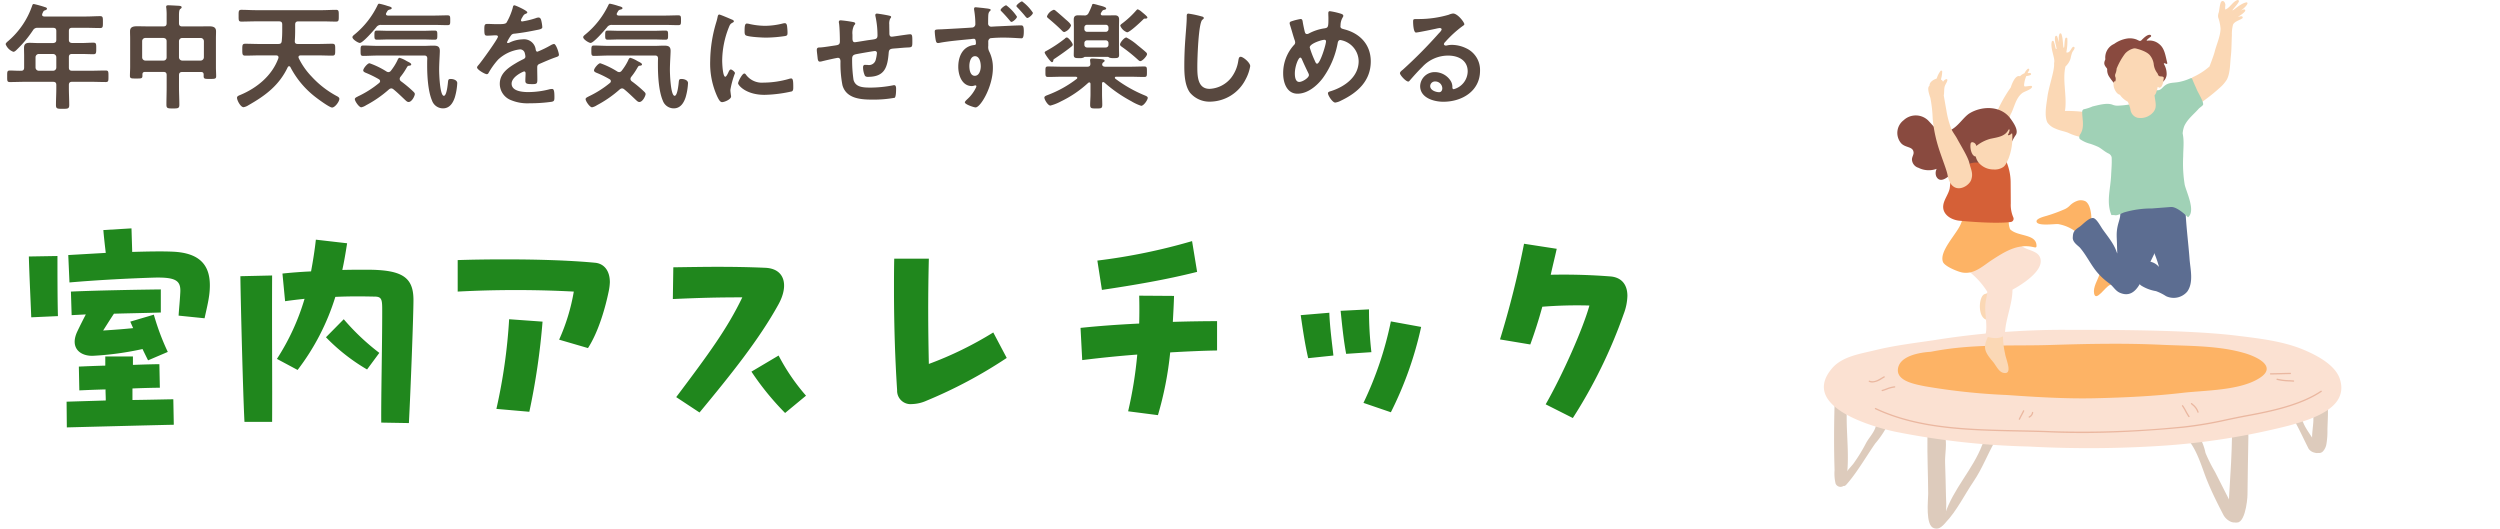 <svg xmlns="http://www.w3.org/2000/svg" xmlns:xlink="http://www.w3.org/1999/xlink" width="520" height="110" viewBox="0 0 520 110">
  <defs>
    <clipPath id="clip-path">
      <rect id="長方形_6519" data-name="長方形 6519" width="520" height="110" transform="translate(-14208 14998)" fill="#fff" stroke="#707070" stroke-width="1"/>
    </clipPath>
    <clipPath id="clip-path-2">
      <rect id="長方形_6510" data-name="長方形 6510" width="107.634" height="109.954" fill="none"/>
    </clipPath>
  </defs>
  <g id="scene_text02" transform="translate(14208 -14998)">
    <g id="マスクグループ_6482" data-name="マスクグループ 6482" clip-path="url(#clip-path)">
      <g id="グループ_6482" data-name="グループ 6482" transform="translate(-13828.635 14998)">
        <g id="グループ_6481" data-name="グループ 6481" clip-path="url(#clip-path-2)">
          <path id="パス_32425" data-name="パス 32425" d="M7.119,180.177c-.062,4.64.7,9.488-.2,14.063a1.109,1.109,0,0,1-2.109.221,9.1,9.1,0,0,1-.215-2.824c-.142-4.477-.128-9.074,0-13.545,0,0,2.473-.887,2.522,2.085" transform="translate(-2.37 -93.87)" fill="#ddcbbc"/>
          <path id="パス_32426" data-name="パス 32426" d="M49.151,190.454c.59,1.77.017,4.019.094,5.864.095,2.3.116,4.6.181,6.892.031,1.079.585,7.626-2.5,6.707-1.834-.547-1.2-5.863-1.2-7.148-.018-3.97-.217-7.918-.155-11.9,0,0,2.526-2.354,3.583-.416" transform="translate(-24.029 -100.052)" fill="#ddcbbc"/>
          <path id="パス_32427" data-name="パス 32427" d="M182.345,189.664c-.047,4.033-.168,8.073-.188,12.122-.006,1.188-.611,7.12-2.906,5.536-1.3-.9-.921-5.225-.835-6.536.246-3.764.459-7.558.526-11.333,0,0,3.481-4.494,3.4.21" transform="translate(-94.044 -98.907)" fill="#ddcbbc"/>
          <path id="パス_32428" data-name="パス 32428" d="M218.177,179.731c.045.922-.1,3.585-.1,4.137a16.161,16.161,0,0,1-.2,2.9,2.959,2.959,0,0,1-.727,1.592,1.106,1.106,0,0,1-1.624,0c-1.234-1.84-.317-4.893-.371-6.833-.033-1.015.419-2.391,1.688-2.254.991.107,1.289-.595,1.341.465" transform="translate(-113.335 -94.485)" fill="#ddcbbc"/>
          <path id="パス_32429" data-name="パス 32429" d="M162.654,192.975a10.994,10.994,0,0,1,1.076,3,32.3,32.3,0,0,0,1.977,3.95l2.035,4.009L168.79,206c.223.439.925,1.342.925,1.822.244.481,1.158,2.47.37,2.618a2.049,2.049,0,0,1-1.371-.282,3.29,3.29,0,0,1-1.308-1.375c-1.226-2.374-2.473-4.858-3.469-7.376-.964-2.437-2.072-6.376-4.008-8.317.9,0,1.835-.036,2.72-.123l.006.009" transform="translate(-84.355 -101.781)" fill="#ddcbbc"/>
          <path id="パス_32430" data-name="パス 32430" d="M206.7,184.367c1.132,1.986,2.1,4.137,3.14,6.187a1.986,1.986,0,0,0,1.222.836c.427.114.882.227.9-.307a3.459,3.459,0,0,0-.5-1.319c-.911-1.847-2.441-3.375-3-5.4Z" transform="translate(-109.027 -97.245)" fill="#ddcbbc"/>
          <path id="パス_32431" data-name="パス 32431" d="M62.176,193.987c-1.624,2.8-2.663,5.719-4.523,8.466-1.814,2.679-3.53,6.168-5.79,8.528,0,0-.8,1.094-1.459.977s1.315-2.711,1.315-2.711c1.662-5.2,5.8-9.3,7.718-14.358l.39-.9Z" transform="translate(-26.515 -102.319)" fill="#ddcbbc"/>
          <path id="パス_32432" data-name="パス 32432" d="M17.1,187.481a18.678,18.678,0,0,1-2.181,3.114c-1.848,2.638-3.916,6.263-6.113,8.674-.429.334-.766.314-.8-.6-.059-1.388,1.591-2.859,2.362-3.857a34.7,34.7,0,0,0,2.681-4.383c.662-1.182,2.04-2.557,2.027-3.921.189.095,2.035.963,2.029.978" transform="translate(-4.219 -98.372)" fill="#ddcbbc"/>
          <path id="パス_32433" data-name="パス 32433" d="M50.154,145.161a171.223,171.223,0,0,0-27.324,2.165c-4.1.608-8.106,1.081-12.124,2.064-3.185.779-6.913,1.29-9.04,3.821-6.432,7.652,7.436,11.89,13.071,13.123a160.075,160.075,0,0,0,27.824,3.1,233.211,233.211,0,0,0,28.161-.179,145.414,145.414,0,0,0,25.967-4.161c4.776-1.311,12.617-3.664,10.629-9.722-.943-2.873-4.648-4.837-7.395-6.008-4.32-1.842-9.344-2.408-14.017-2.981-11.722-1.439-31.992-1.16-35.752-1.218" transform="translate(0 -76.559)" fill="#fbe1d2"/>
          <path id="パス_32434" data-name="パス 32434" d="M39.449,152.982c-2.365.137-6.566.844-6.871,3.6-.273,2.472,3.452,3.135,5.5,3.555a132.981,132.981,0,0,0,17.186,1.839c6.149.429,12.3.815,18.473.669,6.012-.141,12.021-.42,17.987-1.113,4.818-.56,12.078-.45,16.167-3.143,3.572-2.353-.544-4.34-3.176-5.117-5.456-1.61-11.684-1.478-17.343-1.745-7.707-.363-15.406-.2-23.113.043-8.079.254-16.17-.3-24.808,1.409" transform="translate(-17.176 -79.813)" fill="#fdb365"/>
          <path id="パス_32435" data-name="パス 32435" d="M20.513,166.93a1.789,1.789,0,0,1-.709-.145.138.138,0,1,1,.109-.255c.835.355,1.649-.126,2.436-.591.172-.1.35-.206.524-.3a.138.138,0,1,1,.131.244c-.169.091-.336.189-.514.295a4.109,4.109,0,0,1-1.976.752" transform="translate(-10.401 -87.358)" fill="#eab7a0"/>
          <path id="パス_32436" data-name="パス 32436" d="M25.561,171.047a.138.138,0,0,1-.037-.272c.3-.083.592-.191.877-.3a6.6,6.6,0,0,1,1.715-.456.137.137,0,0,1,.15.126.139.139,0,0,1-.126.149,6.3,6.3,0,0,0-1.644.44c-.29.106-.59.216-.9.3a.144.144,0,0,1-.037.005" transform="translate(-13.409 -89.679)" fill="#eab7a0"/>
          <path id="パス_32437" data-name="パス 32437" d="M65.35,180.771q-3.236,0-6.251-.126c-2.224-.093-4.456-.137-6.819-.185-10.246-.206-20.841-.418-29.786-4.655a.139.139,0,0,1,.119-.25c8.891,4.212,19.456,4.424,29.673,4.629,2.365.048,4.6.092,6.825.185a205.334,205.334,0,0,0,27.581-.986,82.279,82.279,0,0,0,9-1.532c1.348-.281,2.741-.572,4.1-.823,5.228-.962,11.16-2.226,15.389-5.054a.138.138,0,0,1,.154.23c-4.273,2.857-10.238,4.129-15.493,5.1-1.359.25-2.751.541-4.1.821a82.545,82.545,0,0,1-9.027,1.537c-7.936.745-14.987,1.113-21.368,1.113" transform="translate(-11.823 -90.696)" fill="#eab7a0"/>
          <path id="パス_32438" data-name="パス 32438" d="M196.506,164.45a.138.138,0,0,1,0-.277c.812-.01,1.692-.033,2.542-.055.517-.014,1.036-.027,1.546-.038a.135.135,0,0,1,.141.136.139.139,0,0,1-.136.141c-.508.011-1.027.025-1.544.038-.852.022-1.732.045-2.546.055Z" transform="translate(-103.575 -86.544)" fill="#eab7a0"/>
          <path id="パス_32439" data-name="パス 32439" d="M202.754,167.3h-.011c-.277-.022-.561-.037-.862-.053a11.782,11.782,0,0,1-2.566-.319.138.138,0,0,1,.077-.266,11.651,11.651,0,0,0,2.5.309c.3.016.589.032.869.053a.138.138,0,0,1-.011.276" transform="translate(-105.077 -87.902)" fill="#eab7a0"/>
          <path id="パス_32440" data-name="パス 32440" d="M163.039,179.419a.138.138,0,0,1-.136-.114,3.2,3.2,0,0,0-1.1-1.487l-.2-.189a.139.139,0,1,1,.193-.2l.2.188a3.421,3.421,0,0,1,1.179,1.639.139.139,0,0,1-.113.16l-.024,0" transform="translate(-85.218 -93.565)" fill="#eab7a0"/>
          <path id="パス_32441" data-name="パス 32441" d="M159.053,180.828a.138.138,0,0,1-.113-.058,10.589,10.589,0,0,1-.671-1.125,9.747,9.747,0,0,0-.657-1.1.138.138,0,1,1,.224-.162,10.148,10.148,0,0,1,.676,1.129,10.463,10.463,0,0,0,.653,1.1.138.138,0,0,1-.112.218" transform="translate(-83.12 -94.059)" fill="#eab7a0"/>
          <path id="パス_32442" data-name="パス 32442" d="M85.913,182.561a.138.138,0,0,1-.125-.2c.135-.284.3-.6.466-.914.154-.292.3-.567.412-.8a.138.138,0,1,1,.25.119c-.115.241-.262.52-.417.814s-.329.624-.461.9a.139.139,0,0,1-.125.079" transform="translate(-45.242 -95.241)" fill="#eab7a0"/>
          <path id="パス_32443" data-name="パス 32443" d="M90.252,182.5a.138.138,0,0,1-.066-.26,1.1,1.1,0,0,0,.624-.825.137.137,0,0,1,.15-.125.139.139,0,0,1,.125.151,1.367,1.367,0,0,1-.767,1.042.135.135,0,0,1-.066.017" transform="translate(-47.531 -95.624)" fill="#eab7a0"/>
          <path id="パス_32444" data-name="パス 32444" d="M71.555,147.614c-1.069,2.261-.782,3.107,1.042,5.24.577.676,1.167,2.044,2.074,2.274,2.2.56.609-2.732.436-3.962a17.976,17.976,0,0,1-.444-3.7s-2.453-.884-3.108.148" transform="translate(-37.414 -77.596)" fill="#fbd8b5"/>
          <path id="パス_32445" data-name="パス 32445" d="M69.916,134.327c-1.781-.676-1.5-5.067-.148-5.328a6.541,6.541,0,0,0,.809-.34c.292-.162.251,5.157-.662,5.668" transform="translate(-36.22 -67.86)" fill="#fbd8b5"/>
          <path id="パス_32446" data-name="パス 32446" d="M64.106,113.468a16.279,16.279,0,0,1,3.7,4.144c-.068.911-.344,1.793-.411,2.726-.138,1.936.516,4.389.027,6.244a.242.242,0,0,0,.152.288,5.623,5.623,0,0,0,2.174.367,3.143,3.143,0,0,0,1.595-.522.244.244,0,0,0,.1-.173l.064-.642c.175-2.8,1.538-5.837,1.536-8.731,0,0,5.911-3.055,5.877-5.926-.021-1.824-1.8-2.07-3.121-2.659a7.332,7.332,0,0,1-1.1-.638c-.548-.389-10.083,2.456-10.593,5.522" transform="translate(-33.813 -56.918)" fill="#fbe1d2"/>
          <path id="パス_32447" data-name="パス 32447" d="M70.975,101.918c-3.216-.694-5.845.991-8.423,2.65-1.95,1.255-3.762,3.13-6.306,2.649-.886-.168-3.6-1.258-3.962-2.18-.868-2.235,2.94-5.884,3.743-8,0,0,.475-1.305.661-1.194s9.279.578,9.279.578a4.289,4.289,0,0,0,.272,1.8c1.588,1.618,5.575.881,5.5,3.542a.258.258,0,0,1-.309.249Z" transform="translate(-27.51 -50.547)" fill="#fdb365"/>
          <path id="パス_32448" data-name="パス 32448" d="M80.647,31.76c-1.028-.109-1.745,2.361-1.745,2.361a29.9,29.9,0,0,0-2.527,4.3,4.772,4.772,0,0,0-.488,2.04l2.467,1.631.446-2.222c.844-1.473,1.054-3.39,2.409-4.513.491-.407,1.726-.68,2.092-1.24a.2.2,0,0,0-.167-.312c-.434-.009-.84.116-1.279.118a.181.181,0,0,1-.181-.181V33.5a6.27,6.27,0,0,1,.459-1.745,2.361,2.361,0,0,0,.887-.22.221.221,0,0,0-.084-.406,1.983,1.983,0,0,0-.338.01l-.191-.015c.05-.1.189-.359.321-.6a.206.206,0,0,0-.3-.262,2.688,2.688,0,0,0-.67.911,2.91,2.91,0,0,0-.9.584c-.055.065-.2,0-.2,0" transform="translate(-40.025 -15.94)" fill="#fbd8b5"/>
          <path id="パス_32449" data-name="パス 32449" d="M55.92,49.833c.594.844,1.806,2.525.924,3.5a14.456,14.456,0,0,0-1.2,2.355c-.2.728-4.659,4.555-5.96,4.728s-5.676.411-5.676.411c-.756.727-2.711,2.758-3.6.928a1.928,1.928,0,0,1,.01-1.339l.079-.207a4.717,4.717,0,0,1-3.776-.217,1.875,1.875,0,0,1-1.344-1.6c-.076-.576.365-1.085.328-1.572-.1-1.385-1.822-.878-2.718-2.091a3.311,3.311,0,0,1,.645-4.626,3.691,3.691,0,0,1,5.1.042c1.383,1.429,2.231,2.938,4.478,2.075,1.677-.644,2.841-2.779,4.182-3.584,2.523-1.517,6.516-1.657,8.522,1.2" transform="translate(-17.044 -25.092)" fill="#894a3f"/>
          <path id="パス_32450" data-name="パス 32450" d="M66.574,79.717a6.524,6.524,0,0,0,.54,2.906.678.678,0,0,1-.537.924c-3.583.472-10.807-.278-10.807-.278-1.855-.24-3.484-1.45-3.234-3.228.167-1.183,1.065-2.264,1.324-3.432a14.515,14.515,0,0,0,.134-3.108l3.239-1.728a4.273,4.273,0,0,1,2.669-.56s3.362.859,4.145.047a1.253,1.253,0,0,1,1.664-.145,11.284,11.284,0,0,1,.834,4.067s.024,2.558.029,4.534" transform="translate(-27.697 -37.374)" fill="#d56037"/>
          <path id="パス_32451" data-name="パス 32451" d="M46.214,34.221a.493.493,0,0,0-.2.255c-.279.564.365,2.254.365,2.254a27.04,27.04,0,0,1,.485,4.3,27.976,27.976,0,0,0,.9,4.984c.639,2.4,1.959,5.469,2.2,6.791.814,4.407,4.352,2.549,4.9,1.024.508-1.411-.094-2.282-.378-3.546s-1.8-3.656-2.522-5.016c-.358-.678-.9-1.326-1.192-2.012a18.181,18.181,0,0,1-1.033-3.775c-.27-1.5-.567-3.238-.567-3.238.112-.527.04-1.139.164-1.744.106-.519.483-.9.585-1.4a.2.2,0,0,0-.236-.242,1.129,1.129,0,0,0-.671.561.715.715,0,0,0-.38-.441.085.085,0,0,1-.043-.095l.037-.148a5.863,5.863,0,0,0,.219-1.443.2.2,0,0,0-.359-.131,4.838,4.838,0,0,0-.771,1.534.081.081,0,0,1-.052.052c-.24.079-1.5.542-1.459,1.482" transform="translate(-24.233 -16.394)" fill="#fbd8b5"/>
          <path id="パス_32452" data-name="パス 32452" d="M47.36,38.4a.138.138,0,0,1-.066-.26,4.671,4.671,0,0,1,1.063-.411c.409-.114.615-.171.718-.532a.138.138,0,1,1,.266.076c-.146.51-.482.6-.91.723a4.44,4.44,0,0,0-1,.387.135.135,0,0,1-.066.017" transform="translate(-24.907 -19.565)" fill="#fbd8b5"/>
          <path id="パス_32453" data-name="パス 32453" d="M50.836,36.755a.138.138,0,0,1-.006-.276c.353-.017.43-.045.478-.108a.138.138,0,1,1,.22.168c-.136.179-.35.2-.685.216h-.007" transform="translate(-26.741 -19.155)" fill="#fbd8b5"/>
          <path id="パス_32454" data-name="パス 32454" d="M50.385,34.694h-.018c-.044-.006-.107-.019-.177-.034a1.559,1.559,0,0,0-.282-.046.138.138,0,1,1-.019-.276,1.5,1.5,0,0,1,.359.051c.06.013.116.025.155.03a.138.138,0,0,1-.017.275" transform="translate(-26.246 -18.111)" fill="#fbd8b5"/>
          <path id="パス_32455" data-name="パス 32455" d="M46.834,36.985a.138.138,0,0,1-.08-.251,1.988,1.988,0,0,1,2.164-.095.138.138,0,1,1-.18.21,1.742,1.742,0,0,0-1.824.111.138.138,0,0,1-.08.026" transform="translate(-24.63 -19.179)" fill="#fbd8b5"/>
          <path id="パス_32456" data-name="パス 32456" d="M65.612,62.581a3.384,3.384,0,0,0,.551,1.217,4.046,4.046,0,0,0,3.149,1.482,3.156,3.156,0,0,0,2.015-.5c.441-.32.654-.759,1.106-1.767a12.125,12.125,0,0,0,.775-5.12.105.105,0,0,0-.186-.068.928.928,0,0,1-.594.342.105.105,0,0,1-.1-.163,2.435,2.435,0,0,0,.328-.932A.119.119,0,0,0,72.437,57c-.738,1.447-2.26,1.567-3.832,1.911a8.2,8.2,0,0,0-2.872,1.48.931.931,0,0,0-.809-.781.345.345,0,0,0-.377.289c-.183,1.076.252,2.647,1.066,2.683" transform="translate(-34.024 -30.029)" fill="#fbd8b5"/>
          <path id="パス_32457" data-name="パス 32457" d="M141.559,99.87a20.633,20.633,0,0,1,.978,2.936l.017-.1a3.266,3.266,0,0,0-1.542-1.087,7.067,7.067,0,0,0-1.3-.279l-1.714,4.429.731.689a8.384,8.384,0,0,0,3.152,1.2,10.459,10.459,0,0,1,2.071,1.039,3.708,3.708,0,0,0,4.412-.94c1.372-1.906.644-4.669.483-6.812-.258-3.429-.733-6.95-.851-10.345,0,0-2.966-1.63-4.365-1.251s-3.163,7.958-2.068,10.517" transform="translate(-72.785 -47.099)" fill="#5c6d91"/>
          <path id="パス_32458" data-name="パス 32458" d="M120.055,120.519c-.417,1.146-1.4,2.7-1.157,3.973.361,1.878,2.382-1.472,3.3-1.752l1.063-.323s-1.734-2.886-3.208-1.9" transform="translate(-62.693 -63.459)" fill="#fdb365"/>
          <path id="パス_32459" data-name="パス 32459" d="M101.954,88.317a2.186,2.186,0,0,1,1.878.068c.95.669,1.16,2.5,1.184,3.491a3.555,3.555,0,0,1-1.089,1.718c-.74.493-1.8,1.455-2.434.886a8.568,8.568,0,0,0-3.408-1.386c-.691-.056-4.289.486-4.477-.494-.135-.7,1.742-1.1,2.233-1.261a32.519,32.519,0,0,0,3.689-1.367,3.53,3.53,0,0,0,.993-.719,4.027,4.027,0,0,1,1.43-.937" transform="translate(-49.37 -46.489)" fill="#fdb365"/>
          <path id="パス_32460" data-name="パス 32460" d="M129.1,115a.138.138,0,0,1-.138-.138c0-.9-.034-1.808-.069-2.664a.139.139,0,0,1,.277-.011c.035.859.069,1.773.069,2.675a.138.138,0,0,1-.138.138" transform="translate(-67.985 -59.103)" fill="#6f7889"/>
          <path id="パス_32461" data-name="パス 32461" d="M119.436,91.093c.094,1.409-.6,2.135-.731,4.174-.045.727.027,1.577.042,2.3.014.691.042,1.379.069,2.067l-.146-.342c-.545-1.7-1.9-3.271-2.927-4.737-.363-.518-1.22-2.164-1.9-2.3-.877-.175-2.265,1.414-2.91,1.842-1.239.823-1.321,1.182-1.376,2.209s1.147,1.7,1.53,2.152c1.337,1.573,2.205,3.485,3.53,5.069a14.411,14.411,0,0,0,2.6,2.369c.778.592,1.212,1.5,2.137,1.9,2.841,1.225,4.136-1.584,5.094-3.765.738-1.681,1.583-3.313,2.363-4.971.472-1,1.662-1.925,1.968-2.9a10.04,10.04,0,0,0,.085-5.073,2.866,2.866,0,0,0-.709-1.5,3.152,3.152,0,0,0-2.187-.655,15.64,15.64,0,0,0-3.7.384,5.657,5.657,0,0,0-1.593.566,3.739,3.739,0,0,0-1.241,1.224" transform="translate(-57.785 -46.899)" fill="#5c6d91"/>
          <path id="パス_32462" data-name="パス 32462" d="M166.9,3.614a2.061,2.061,0,0,1,.138-1.068c.1-.4.223-1.974.532-2.225.419-.34.81.183.83.719a4.948,4.948,0,0,0-.054.654l.025.283.1-.032c.906-.376,1.455-1.6,2.427-1.931a.24.24,0,0,1,.3.324c-.314.677-1.411,1.72-1.305,1.812.123.106,1.689-1.476,2.882-1.657a.193.193,0,0,1,.215.245c-.282.869-2.178,2.024-2.178,2.024.3-.219,1.279-.949,1.611-.773.627.335-1.458,1.539-1.458,1.539a3.375,3.375,0,0,1,.765-.144.248.248,0,0,1,.164.452c-.639.414-1.6.637-1.9,1.286a7.333,7.333,0,0,0-.24,2.19c-.079,1.468-.053,2.91-.217,4.373-.168,1.495-.119,3.6-.87,4.934a8.136,8.136,0,0,1-.989,1.23,37.449,37.449,0,0,1-4.266,3.446l-2.482-4.472.618-.736a13.876,13.876,0,0,0,3.546-2.257s.863-2.206,1.072-3.041C166.569,9.2,167.33,7.657,167.4,6a8.767,8.767,0,0,0-.5-2.387" transform="translate(-84.886 0)" fill="#fbd8b5"/>
          <path id="パス_32463" data-name="パス 32463" d="M102.035,18.67c.671.055.852-.829,1.231-1.142a.236.236,0,0,1,.37.258c-.128.413-.281.42-.508.914a7.569,7.569,0,0,0-.312,1.178,3.628,3.628,0,0,1-1.059,1.678c-.7,2.835.381,6.4-.119,9.26a30.768,30.768,0,0,1,4.607.3s.446,5.4-.936,5.189a10.406,10.406,0,0,1-3-.946c-.885-.338-1.833-.471-2.689-.882A3.55,3.55,0,0,1,98,33.241c-.713-1.383-.2-3.838-.018-5.276.29-2.246,1.5-5.476,1.4-6.962a1.133,1.133,0,0,1,.027-.3c.185-.907-.891-3.068-.5-4.314a.218.218,0,0,1,.4-.027,7.755,7.755,0,0,1,.361,1.342s.059.287.23.23c-.021-.629-.538-1.823-.283-2.6a.218.218,0,0,1,.413.007,7.506,7.506,0,0,1,.329,1.215v-.689a2.321,2.321,0,0,1,.139-1.048.218.218,0,0,1,.407.005c.387,1.024.306,2.841.486,2.857.2.018.075-1.159.323-1.946a.218.218,0,0,1,.418.006,10.964,10.964,0,0,1-.165,2.653s-.085.289.071.278" transform="translate(-51.495 -7.743)" fill="#fbd8b5"/>
          <path id="パス_32464" data-name="パス 32464" d="M135.562,34.4a10.821,10.821,0,0,1-2.352.765c-1.26.25-2.21.016-3.2.931-.4.368-.622.713-1.165.793-.407.06-.692-.1-1.077,0l-5.054,2.987a18.728,18.728,0,0,1-2.222.222,2.633,2.633,0,0,1-1.11-.18c-1.183-.491-3.023.079-4.177.336a9.547,9.547,0,0,1-1.677.56.519.519,0,0,0-.492.523c-.014,1.606.57,3.268-.432,4.743,0,0-.391.7,0,1a6.454,6.454,0,0,0,2.143.96,16.207,16.207,0,0,1,1.646.647c.751.411,1.341,1,2.117,1.361a1.176,1.176,0,0,1,.516.458.939.939,0,0,1,.143.446c.051,1.379-.064,2.392-.124,3.739-.121,2.727-1.036,5.479.069,8.166h.612c.52.208,1.517-.376,2-.551a20.224,20.224,0,0,1,5.807-.827l3.983-.307c1.38-.065,3.523,2.144,3.523,2.144,1.663-1.283-.336-5.241-.686-6.8a27.5,27.5,0,0,1-.31-5.855c0-1.242.144-2.491.041-3.73a9.605,9.605,0,0,0-.153-1.073,5.632,5.632,0,0,1,.343-1.532c.709-1.5,1.942-2.389,3.01-3.607.153-.175.852-.628.9-.834.141-.584-1.048-2.506-1.269-3.029-.323-.767-.717-1.572-1.006-2.345a.228.228,0,0,0-.354-.1" transform="translate(-59.303 -18.12)" fill="#a0d1b6"/>
          <path id="パス_32465" data-name="パス 32465" d="M135.964,21.244a1.723,1.723,0,0,1,.362.121.154.154,0,0,0,.215-.179c-.37-1.339-.5-3.029-1.688-3.937a3.1,3.1,0,0,0-2.479-.7.089.089,0,0,1-.088-.148,5.511,5.511,0,0,1,.791-.656.222.222,0,0,0-.064-.4c-.6-.161-1.389.644-1.855,1.114a.437.437,0,0,1-.5.088c-.164-.077-.365-.171-.491-.232a3.883,3.883,0,0,0-2.124-.193,6.361,6.361,0,0,0-2.565,1.1,3.087,3.087,0,0,0-1.831,3.106.47.47,0,0,1-.044.235c-.009.018-.019.042-.03.069-.3.728-.08,1.066.365,1.622a.438.438,0,0,1,.1.288,2.544,2.544,0,0,0,.352,1.4,13.868,13.868,0,0,0,1.245,1.64c.268.243,9.2-.359,9.513-.272s.841-.589.841-.589a2.265,2.265,0,0,0,.416-1.079,4.088,4.088,0,0,0-.569-2.246.114.114,0,0,1,.131-.163" transform="translate(-65.108 -8.084)" fill="#894a3f"/>
          <path id="パス_32466" data-name="パス 32466" d="M130.459,32.385a4.535,4.535,0,0,1-1.644-1.441c-.706-.182-1.161-1.107-1.287-1.764-.042-.221-.146-1.2.31-1.009a1.225,1.225,0,0,0,.017-.982.892.892,0,0,1,.055-.665,3.324,3.324,0,0,0,.229-1.026,13.737,13.737,0,0,1,1.763-3.132,3.572,3.572,0,0,1,1.7-1.042,1.17,1.17,0,0,1,.588,0c.677.168,2.356.657,2.944,1.495a3.688,3.688,0,0,1,.709,1.641,3.783,3.783,0,0,0,.668,1.859,1.123,1.123,0,0,1,.219.386.631.631,0,0,0,.227.326c.276.189.9-.04,1,.4l-.038.189c-.047.452-.22,1.851-.886,1.849a3.152,3.152,0,0,1-.355-.171,8.181,8.181,0,0,1-.366,1.324,2.023,2.023,0,0,1-.289.452l.088.651c.25,1.418.369,2.372-.872,3.328a3.464,3.464,0,0,1-2.788.66,2.024,2.024,0,0,1-1.445-1.734,7.338,7.338,0,0,0-.547-1.592" transform="translate(-67.244 -11.227)" fill="#fbd8b5"/>
        </g>
      </g>
      <path id="パス_32561" data-name="パス 32561" d="M35.95-35.65c-2.05-.1-5.05-.05-8.45.05l-.15-4.9-5.85.35c.1,1.35.3,3.05.5,4.75l-7.8.45.25,5.7c6.35-.55,12.8-.85,17.35-1,4.8-.15,5.85.6,5.7,3.1-.1,1.95-.25,3.15-.35,4.8l5.4.55c.45-2.05.75-3.25.95-4.7a16.094,16.094,0,0,0,.15-2.15C43.65-32.85,41.55-35.4,35.95-35.65ZM6-34.65c.1,3.8.35,8.8.5,12.65l5.55-.25c-.1-3.5-.1-9.25-.1-12.5Zm17.7,11.9c3.5-.1,7-.15,9.75-.25v-4.8c-4.2.05-13.25.2-18.7.45l.15,4.9,2.95-.15c-.65,1.25-1.25,2.45-1.75,3.5-1.7,3.55.7,5.25,3.35,5.1a63.116,63.116,0,0,0,10.2-1.4c.35.75.75,1.55,1.15,2.35l4.1-1.75A49.46,49.46,0,0,1,32-22.55L27.1-21.1c.2.45.4.95.6,1.35-1.9.2-3.95.35-6.25.5C22.25-20.5,23-21.7,23.7-22.75ZM27.55-4.8V-7.2c2.45-.1,4.6-.15,5.7-.15l-.1-4.9c-.75,0-2.95.05-5.5.15v-1.75H21.9v1.9c-2.2.05-4.25.15-5.5.2l.1,4.95c1.25-.05,3.25-.15,5.45-.2,0,.75.05,1.55.05,2.3l-8.15.25L13.9.9C17.8.8,33.15.4,36.15.35l-.1-5.3C35.15-4.95,31.6-4.85,27.55-4.8Zm48.7-27.1c-1.6,0-3.3,0-5.05.05.4-1.8.7-3.65,1-5.55l-6.5-.75c-.25,2.25-.6,4.45-1,6.6-2.1.1-4.1.25-5.95.45l.55,5.75c1.35-.2,2.7-.35,4.05-.5a47.647,47.647,0,0,1-5.75,12.5l4.3,2.3a48.568,48.568,0,0,0,7.85-15.2c3.25-.15,6.15-.1,8.45-.05,1.3.1,1.3.85,1.3,3.15,0,7.1-.25,18.05-.2,23.05l5.75.1c.35-6.55.95-22.35.95-25.6C86-30.4,83.6-31.9,76.25-31.9ZM56.6-30.7l-6.6.15c.05,4.9.55,24.75.85,30.3H56.6C56.65-7.85,56.55-18.75,56.6-30.7Zm14.9,9.1-3.7,3.75a39.722,39.722,0,0,0,8.55,6.7L78.9-14.6A47.6,47.6,0,0,1,71.5-21.6Zm52.25-11.75c-5.25-.5-12.1-.7-18.55-.7-3.6,0-7.05.05-10,.15v6.55a228.8,228.8,0,0,1,24.15,0,41.015,41.015,0,0,1-3.05,10l6,1.75c2.2-3.4,3.65-8.5,4.35-12a11.136,11.136,0,0,0,.2-1.7C126.85-31.8,125.55-33.2,123.75-33.35Zm-20.5,30.4,6.85.6a144.479,144.479,0,0,0,2.75-18.75l-6.95-.5A114.761,114.761,0,0,1,103.25-2.95Zm55.9-29.35c-3.45-.15-6.5-.2-10-.2-2.65,0-5.6.05-9.1.1l-.1,6.6c5.65-.25,9.2-.35,14.45-.35-3.1,6.45-6.9,11.65-13.75,20.75l4.85,3.2c6.55-7.9,12.4-15.2,16.4-22.45C164.15-28.7,163.2-32.15,159.15-32.3Zm2.8,18.25L156.3-10.7a57.564,57.564,0,0,0,7,8.6l4.35-3.6A42.439,42.439,0,0,1,161.95-14.05Zm44.65-4.8a74.391,74.391,0,0,1-13.4,6.55c-.15-7.15-.2-13.7,0-21.9H186c-.05,2.15-.05,4.3-.05,6.45,0,6.95.2,13.95.65,20.9a2.787,2.787,0,0,0,3.05,2.9,7.9,7.9,0,0,0,3.05-.7,96.941,96.941,0,0,0,16.7-8.9ZM249-31.45l-1.05-6.4a123.044,123.044,0,0,1-19.7,4.05l.95,6.1C235.9-28.7,242.45-29.8,249-31.45Zm4.15,10.25c-2.75,0-5.9.05-9.2.15.1-1.85.2-3.7.25-5.4l-7.25-.05c.05,1.8.05,3.75,0,5.8-4.2.2-8.4.5-12.2.9l.35,6.7c3.6-.45,7.5-.85,11.45-1.15a85.524,85.524,0,0,1-1.9,11.8l6.2.8A70.967,70.967,0,0,0,243.4-14.7c3.5-.2,6.8-.35,9.75-.4ZM280-14.4l5.25-.35a76.477,76.477,0,0,1-.5-8.9l-5.9.3C279.15-20.45,279.45-17.35,280-14.4Zm-7.9.9,5.25-.55c-.25-2.3-.75-5.9-.85-8.9l-5.95.5C271-19.3,271.45-16.35,272.1-13.5ZM289.3-2.25A74.8,74.8,0,0,0,295.6-20l-6.3-1.15A72.64,72.64,0,0,1,283.6-4.2ZM335-30.5a124.013,124.013,0,0,0-12.45-.35c.4-1.8.85-3.6,1.25-5.4L317-37.3a196,196,0,0,1-5,19.9l6.3,1.05c.9-2.45,1.75-5.1,2.5-7.85a91.289,91.289,0,0,1,9.8-.25c-1.35,4.85-5.55,14.35-9.1,20.55l5.65,2.85a104.259,104.259,0,0,0,10.6-21.7,11.291,11.291,0,0,0,.75-3.7C338.5-28.85,337.25-30.3,335-30.5Z" transform="translate(-14208 15086)" fill="#20871d"/>
      <path id="パス_32562" data-name="パス 32562" d="M11.04-9.768a.671.671,0,0,1,.672.672V-6.96a.656.656,0,0,1-.672.672H8.064a.671.671,0,0,1-.672-.672V-9.1a.687.687,0,0,1,.672-.672Zm3.288-4.776c0-.48.192-.672.672-.672h2.9c.984,0,1.944.048,2.928.048.6,0,.576-.312.576-1.224,0-.936.024-1.248-.576-1.248-.984,0-1.944.072-2.928.072H9.192c-.24-.024-.432-.1-.432-.36a.853.853,0,0,1,.048-.24c.24-.5.216-.576.6-.7.144-.048.36-.144.36-.312,0-.216-.24-.288-.408-.336a21.646,21.646,0,0,0-2.328-.648c-.192,0-.264.12-.336.336a16.864,16.864,0,0,1-4.92,7.3c-.168.144-.6.48-.6.72a2.69,2.69,0,0,0,1.608,1.584c.288,0,.6-.336.792-.528a23.626,23.626,0,0,0,3.288-3.96,1.024,1.024,0,0,1,1.008-.5H11.04c.48,0,.672.192.672.672v1.824c0,.456-.192.624-.672.672H7.9c-.576,0-1.152-.048-1.728-.048-.816,0-1.176.24-1.176,1.08,0,.6.024,1.176.024,1.776v2.28c0,.432-.168.672-.6.672-.792.024-1.584-.048-2.352-.048-.6,0-.576.264-.576,1.224,0,.912-.024,1.176.576,1.176,1.008,0,2.016-.048,3.024-.048H11.04c.48,0,.672.192.672.672v.672c0,1.176-.072,2.328-.072,3.5,0,.768.312.768,1.368.768,1.08,0,1.392,0,1.392-.792,0-1.152-.072-2.3-.072-3.48v-.672c0-.48.192-.672.672-.672h3.96c1.008,0,2.016.048,3.024.048.6,0,.576-.264.576-1.2,0-.912.024-1.2-.576-1.2-1.008,0-2.016.048-3.024.048H15c-.48,0-.672-.192-.672-.672V-9.1c0-.48.192-.672.672-.672h1.92c.84,0,1.656.048,2.5.048.576,0,.6-.24.6-1.176,0-.96,0-1.224-.6-1.224-.84,0-1.656.072-2.5.072H15c-.48-.048-.672-.216-.672-.672ZM34.656-9.072a.636.636,0,0,1-.648.672H30.24a.671.671,0,0,1-.672-.672v-3.36a.656.656,0,0,1,.672-.672h3.768c.408.048.648.24.648.672Zm7.752,0a.687.687,0,0,1-.672.672H37.9a.687.687,0,0,1-.672-.672v-3.36A.671.671,0,0,1,37.9-13.1h3.84a.671.671,0,0,1,.672.672Zm-.6,3.048c.384,0,.552.168.552.552v.336c0,.576.312.552,1.3.552s1.3,0,1.3-.552c0-.624-.048-1.248-.048-1.872V-12.96c0-.5.024-1.008.024-1.536,0-.936-.744-1.032-1.512-1.032-.72,0-1.44.024-2.16.024H37.9c-.456,0-.672-.192-.672-.672V-17.64c0-.744.024-1.3.264-1.488.168-.12.288-.192.288-.36,0-.288-.408-.288-.624-.312-.5-.024-1.68-.1-2.136-.1-.24,0-.456.024-.456.312a.74.74,0,0,0,.024.24,12.573,12.573,0,0,1,.072,1.7v1.464c0,.48-.192.672-.648.672H30.72c-.72,0-1.464-.024-2.184-.024-.768,0-1.488.1-1.488,1.032,0,.528.024,1.032.024,1.536v5.9c0,.624-.048,1.248-.048,1.848,0,.576.336.552,1.3.552,1.008,0,1.3.024,1.3-.552v-.264c0-.36.12-.552.552-.552h3.84c.456,0,.648.192.648.672V-2.88c0,1.224-.048,2.448-.048,3.648,0,.768.264.792,1.344.792,1.056,0,1.344-.024,1.344-.768,0-1.224-.072-2.448-.072-3.672V-5.352c0-.48.216-.672.672-.672Zm16.08-2.832c-1.3,3.576-4.44,6.168-7.92,7.608-.24.1-.672.24-.672.576,0,.552.744,1.968,1.368,1.968A2.63,2.63,0,0,0,51.672.888c3.552-2.016,6.384-4.128,8.184-7.92a.319.319,0,0,1,.264-.192.312.312,0,0,1,.288.192,18.7,18.7,0,0,0,4.9,5.976c.552.456,3.192,2.424,3.768,2.424.6,0,1.512-1.248,1.512-1.8,0-.288-.264-.432-.48-.552a19.658,19.658,0,0,1-5.3-4.1A14.956,14.956,0,0,1,62.136-8.9a.7.7,0,0,1-.048-.216c0-.336.336-.36.432-.36h3.7c.96,0,1.92.048,2.88.048.648,0,.624-.312.624-1.248,0-.912.024-1.224-.624-1.224-.96,0-1.92.048-2.88.048h-4.3c-.432,0-.624-.192-.6-.624q.072-1.116.072-2.232v-1.176c0-.48.216-.672.672-.672h4.848c1.008,0,1.992.048,2.976.048.6,0,.576-.288.576-1.224,0-.912.024-1.224-.576-1.224-.984,0-1.968.072-2.976.072H53.184c-.984,0-1.992-.072-2.976-.072-.6,0-.576.312-.576,1.224,0,.936-.024,1.224.576,1.224.984,0,1.992-.048,2.976-.048h4.848c.48,0,.672.192.672.672v1.152c0,.768-.024,1.512-.1,2.256-.048.48-.264.624-.72.624H53.9c-.96,0-1.92-.048-2.88-.048-.624,0-.624.288-.624,1.224s0,1.248.624,1.248c.96,0,1.92-.048,2.88-.048h3.528c.264,0,.5.1.5.408A.7.7,0,0,1,57.888-8.856Zm30.168-3.936c.792,0,1.584.048,2.376.048.528,0,.528-.264.528-.936,0-.648.024-.96-.528-.96-.792,0-1.584.048-2.376.048H80.784c-.792,0-1.584-.048-2.376-.048-.528,0-.528.312-.528.96,0,.6-.024.936.528.936.792,0,1.584-.048,2.376-.048Zm.168,3.336c.456,0,.648.192.648.648-.024.456-.024.936-.024,1.416,0,2.136.168,5.328,1.008,7.3a2.423,2.423,0,0,0,2.28,1.632c1.392,0,2.088-1.128,2.472-2.3a12.469,12.469,0,0,0,.5-2.952c0-.624-.816-.864-1.344-.864-.456,0-.528.144-.576.576-.048.48-.264,2.928-.864,2.928-.84,0-.984-4.632-.984-5.376,0-1.44.144-3.216.144-3.96,0-1.032-.576-1.1-1.464-1.1-.552,0-1.128.048-1.7.048H78.48c-.984,0-1.944-.072-2.928-.072-.528,0-.552.216-.552,1.08,0,.816,0,1.08.528,1.08.984,0,1.968-.072,2.952-.072Zm2.112-6.36c.912,0,1.824.048,2.736.048.576,0,.576-.216.576-1.008,0-.816,0-1.032-.576-1.032-.912,0-1.824.048-2.736.048H80.664c-.168-.024-.384-.072-.384-.312a.463.463,0,0,1,.072-.24,2.111,2.111,0,0,1,.144-.24.724.724,0,0,1,.576-.456c.144-.024.408-.12.408-.288,0-.24-.408-.336-.912-.48a12.915,12.915,0,0,0-1.7-.456c-.168,0-.24.12-.312.264a17.783,17.783,0,0,1-4.7,6.048c-.216.192-.552.408-.552.648,0,.48,1.2,1.2,1.536,1.2.648,0,2.952-2.688,3.432-3.264a1.109,1.109,0,0,1,1.032-.48ZM83.28-4.992a13.6,13.6,0,0,0,1.248-1.824c.288-.48.288-.5.672-.528.144-.024.336-.072.336-.264,0-.24-.528-.48-.768-.6-.048-.024-.144-.072-.264-.144a5.838,5.838,0,0,0-1.392-.624c-.24,0-.408.408-.48.6a11.789,11.789,0,0,1-1.32,2.088.683.683,0,0,1-.5.288.809.809,0,0,1-.408-.12,17.212,17.212,0,0,0-3.552-1.728c-.408,0-1.3,1.08-1.3,1.488,0,.336.48.48.768.6a22.008,22.008,0,0,1,2.5,1.248.476.476,0,0,1,.24.384.51.51,0,0,1-.168.36,20.952,20.952,0,0,1-4.32,2.76c-.072.024-.12.072-.192.1-.288.144-.576.288-.576.528,0,.408.864,1.7,1.344,1.7A2.852,2.852,0,0,0,76.152.888,23.974,23.974,0,0,0,80.9-2.4a.881.881,0,0,1,.48-.216.782.782,0,0,1,.456.192c.864.7,1.632,1.464,2.448,2.232.192.168.408.408.7.408.7,0,1.3-1.3,1.3-1.656,0-.24-.24-.432-.408-.6A25.591,25.591,0,0,0,83.4-4.1a.652.652,0,0,1-.264-.48A.759.759,0,0,1,83.28-4.992Zm23.712-14.9c-.24,0-.288.24-.336.5a13.169,13.169,0,0,1-1.3,3.1c-.216.288-.864.312-1.488.312h-.7c-.7,0-1.32-.048-1.728-.048-.6,0-.7.144-.7,1.1,0,1.224.1,1.344.624,1.344.744,0,1.3-.072,1.68-.072.336,0,.528.072.528.288,0,.456-3.48,5.28-4.032,5.88-.12.144-.312.336-.312.528,0,.432,1.608,1.392,2.04,1.392a.4.4,0,0,0,.336-.24,15.732,15.732,0,0,1,2.016-2.808,8.063,8.063,0,0,1,4.488-2.112,1,1,0,0,1,1.056.816,3.3,3.3,0,0,1,.12.672c0,.288-.192.432-.432.552-.5.24-1.008.5-1.488.792-1.656.984-3.408,2.16-3.408,4.32a3.645,3.645,0,0,0,2.4,3.432A8.892,8.892,0,0,0,110.16.48a31.83,31.83,0,0,0,4.608-.312c.528-.12.552-.312.552-1.032,0-1.368-.168-1.632-.48-1.632a2.954,2.954,0,0,0-.48.048,17.548,17.548,0,0,1-4.464.6c-1.152,0-3.48-.144-3.48-1.752,0-1.488,2.472-2.544,2.592-2.544.24,0,.312.192.312.408,0,.5-.048,1.032-.048,1.56,0,.624.432.672,1.464.672.912,0,1.032-.1,1.032-.96,0-.744-.024-1.464-.024-2.208v-.312c0-.48.192-.624.624-.792.936-.408,1.872-.816,2.832-1.176.12-.048.24-.072.336-.12.456-.144.72-.24.72-.528,0-.408-.576-2.256-1.032-2.256a1.979,1.979,0,0,0-.624.24,21.364,21.364,0,0,1-2.808,1.368c-.24,0-.312-.192-.36-.408a2.447,2.447,0,0,0-2.736-2.16,6.64,6.64,0,0,0-2.616.624.925.925,0,0,1-.432.144.185.185,0,0,1-.192-.168,7.748,7.748,0,0,1,.816-1.392.846.846,0,0,1,.72-.384c1.512-.168,3.024-.432,4.536-.744.5-.1,1.272-.192,1.272-.6a7.669,7.669,0,0,0-.192-1.3c-.072-.336-.192-.72-.6-.72a1.825,1.825,0,0,0-.6.144,17.364,17.364,0,0,1-2.784.672.233.233,0,0,1-.264-.24,1.612,1.612,0,0,1,.24-.552c.312-.552.408-.672.792-.816.12-.048.288-.144.288-.288C109.68-18.792,107.208-19.9,106.992-19.9Zm29.064,7.1c.792,0,1.584.048,2.376.048.528,0,.528-.264.528-.936,0-.648.024-.96-.528-.96-.792,0-1.584.048-2.376.048h-7.272c-.792,0-1.584-.048-2.376-.048-.528,0-.528.312-.528.96,0,.6-.024.936.528.936.792,0,1.584-.048,2.376-.048Zm.168,3.336c.456,0,.648.192.648.648-.024.456-.024.936-.024,1.416,0,2.136.168,5.328,1.008,7.3a2.423,2.423,0,0,0,2.28,1.632c1.392,0,2.088-1.128,2.472-2.3a12.47,12.47,0,0,0,.5-2.952c0-.624-.816-.864-1.344-.864-.456,0-.528.144-.576.576-.048.48-.264,2.928-.864,2.928-.84,0-.984-4.632-.984-5.376,0-1.44.144-3.216.144-3.96,0-1.032-.576-1.1-1.464-1.1-.552,0-1.128.048-1.7.048h-9.84c-.984,0-1.944-.072-2.928-.072-.528,0-.552.216-.552,1.08,0,.816,0,1.08.528,1.08.984,0,1.968-.072,2.952-.072Zm2.112-6.36c.912,0,1.824.048,2.736.048.576,0,.576-.216.576-1.008,0-.816,0-1.032-.576-1.032-.912,0-1.824.048-2.736.048h-9.672c-.168-.024-.384-.072-.384-.312a.463.463,0,0,1,.072-.24,2.108,2.108,0,0,1,.144-.24.724.724,0,0,1,.576-.456c.144-.024.408-.12.408-.288,0-.24-.408-.336-.912-.48a12.915,12.915,0,0,0-1.7-.456c-.168,0-.24.12-.312.264a17.783,17.783,0,0,1-4.7,6.048c-.216.192-.552.408-.552.648,0,.48,1.2,1.2,1.536,1.2.648,0,2.952-2.688,3.432-3.264a1.109,1.109,0,0,1,1.032-.48ZM131.28-4.992a13.6,13.6,0,0,0,1.248-1.824c.288-.48.288-.5.672-.528.144-.024.336-.072.336-.264,0-.24-.528-.48-.768-.6-.048-.024-.144-.072-.264-.144a5.837,5.837,0,0,0-1.392-.624c-.24,0-.408.408-.48.6a11.789,11.789,0,0,1-1.32,2.088.683.683,0,0,1-.5.288.809.809,0,0,1-.408-.12,17.212,17.212,0,0,0-3.552-1.728c-.408,0-1.3,1.08-1.3,1.488,0,.336.48.48.768.6a22.008,22.008,0,0,1,2.5,1.248.476.476,0,0,1,.24.384.51.51,0,0,1-.168.36,20.952,20.952,0,0,1-4.32,2.76c-.072.024-.12.072-.192.1-.288.144-.576.288-.576.528,0,.408.864,1.7,1.344,1.7a2.852,2.852,0,0,0,1.008-.432A23.973,23.973,0,0,0,128.9-2.4a.881.881,0,0,1,.48-.216.782.782,0,0,1,.456.192c.864.7,1.632,1.464,2.448,2.232.192.168.408.408.7.408.7,0,1.3-1.3,1.3-1.656,0-.24-.24-.432-.408-.6A25.588,25.588,0,0,0,131.4-4.1a.652.652,0,0,1-.264-.48A.759.759,0,0,1,131.28-4.992Zm23.544-.72c-.456,0-1.3,1.7-1.3,2.04,0,.384,1.608,2.4,5.5,2.4a27.905,27.905,0,0,0,5.688-.72c.312-.168.288-.6.288-.888,0-1.224-.048-1.8-.432-1.8a1.708,1.708,0,0,0-.5.1,19.642,19.642,0,0,1-5.28.768,4.112,4.112,0,0,1-3.648-1.68A.423.423,0,0,0,154.824-5.712Zm.552-10.392c-.384,0-.5.36-.5,1.512,0,.264-.024.768.24.936.5.336,3.456.48,4.2.48a27.972,27.972,0,0,0,4.032-.336c.456-.1.456-.288.456-.792a11.768,11.768,0,0,0-.1-1.3c-.048-.288-.144-.576-.48-.576a2.318,2.318,0,0,0-.432.072,15.687,15.687,0,0,1-3.648.48,15.4,15.4,0,0,1-3.144-.36A3.162,3.162,0,0,0,155.376-16.1Zm-5.76-1.872c-.264,0-.312.312-.36.528a11.038,11.038,0,0,1-.312,1.2A28.718,28.718,0,0,0,147.72-8.3a16.528,16.528,0,0,0,1.464,7.368c.312.648.6,1.176,1.008,1.176.5,0,1.872-.576,1.872-1.176a2.131,2.131,0,0,0-.048-.36c-.024-.216-.1-.768-.1-1.008a18.386,18.386,0,0,1,.96-3.48c0-.264-.624-.768-.864-.768-.216,0-.36.264-.5.576-.1.24-.432.936-.648.936-.552,0-.648-2.9-.648-3.36a19.043,19.043,0,0,1,1.344-6.816c.24-.6.336-.816.744-1.032.24-.144.336-.168.336-.312,0-.24-.288-.336-.48-.408C151.824-17.112,149.808-17.976,149.616-17.976Zm25.248,1.2c-.24,0-.384.1-.384.36a1.62,1.62,0,0,0,.048.336c.12.864.168,2.808.168,3.7,0,.72-.432.744-1.008.84-.72.1-2.4.384-3.048.408-.408,0-.744,0-.744.528,0,.264.072.792.1,1.056.024.144.024.288.048.408.048.576.12.96.48.96a1.633,1.633,0,0,0,.36-.048c.432-.12,3.144-.744,3.408-.744.456,0,.528.432.528.792a23.532,23.532,0,0,0,.408,4.9c.792,2.832,3.888,3,6.312,3a24.489,24.489,0,0,0,4.56-.384c.288-.24.288-1.536.288-1.92,0-.264-.048-.7-.384-.7a.664.664,0,0,0-.216.024,25.072,25.072,0,0,1-4.632.48c-1.68,0-3.192-.072-3.624-1.608a28.416,28.416,0,0,1-.288-4.368c0-.672.264-.864.888-.984.48-.1,3.576-.648,3.864-.648a.4.4,0,0,1,.408.408,8.191,8.191,0,0,1-.264,1.464A1.447,1.447,0,0,1,180.5-7.488c-.192,0-.408-.024-.6-.024-.264,0-.384.24-.384.48a4.231,4.231,0,0,0,.408,1.824.816.816,0,0,0,.624.192c3.48,0,4.056-1.992,4.3-4.992.072-.96.528-.84,1.872-.96.792-.072,1.368-.12,1.8-.144,1.152-.048,1.248,0,1.248-1.128,0-1.272,0-1.632-.456-1.632-.312,0-1.536.192-1.92.24-.312.048-1.728.264-1.92.264-.408,0-.48-.36-.48-.672,0-.624-.024-1.224-.024-1.848a2.523,2.523,0,0,1,.168-1.2c.072-.1.216-.24.216-.384,0-.216-.312-.24-.48-.288-.384-.1-2.16-.408-2.472-.408a.3.3,0,0,0-.336.312,1.4,1.4,0,0,0,.048.312,19.089,19.089,0,0,1,.408,3.888c0,.84-.408.792-1.728.984-.432.048-2.784.456-3,.456-.48,0-.48-.552-.48-.912v-.648a3.588,3.588,0,0,1,.336-1.944c.1-.1.24-.24.24-.384,0-.168-.168-.24-.312-.288A26.328,26.328,0,0,0,174.864-16.776ZM202.8-9.312c.984,0,1.2,1.368,1.2,2.112s-.288,1.968-1.248,1.968-1.128-1.32-1.128-2.04S201.864-9.312,202.8-9.312Zm.12-10.176c-.192,0-.312.1-.312.288v.192a17.812,17.812,0,0,1,.264,2.976.705.705,0,0,1-.528.744c-.216.048-5.856.36-6.5.384-1.176.048-1.416,0-1.416.48a14.1,14.1,0,0,0,.192,1.728c.072.312.12.648.5.648a2.13,2.13,0,0,0,.36-.048c1.656-.336,4.68-.6,6.432-.768a6.233,6.233,0,0,1,.624-.072c.264,0,.456.1.456,1.032,0,.144-.12.24-.288.264-2.424.216-3.384,2.328-3.384,4.536,0,1.752.768,4.008,2.856,4.008a2.276,2.276,0,0,0,.552-.12.408.408,0,0,1,.168-.024.184.184,0,0,1,.192.168.913.913,0,0,1-.12.36,7.826,7.826,0,0,1-1.752,2.328c-.144.144-.528.48-.528.672,0,.432,1.92,1.056,2.232,1.056,1.032,0,3.6-4.32,3.6-8.184a7.438,7.438,0,0,0-.72-3.36,2.031,2.031,0,0,1-.24-1.248v-.84a.741.741,0,0,1,.456-.768,27.538,27.538,0,0,1,2.928-.12c1.344,0,3.144.144,3.48.144.24,0,.528,0,.528-1.464,0-1.1-.192-1.224-.576-1.224-1.008,0-3.6.144-4.752.192-.288,0-1.2.072-1.392.072a.632.632,0,0,1-.7-.7c0-.5,0-1.008.024-1.536.024-.7.216-.888.36-1.008a.366.366,0,0,0,.144-.264c0-.216-.72-.264-1.3-.336-.12-.024-.264-.024-.36-.048C204.12-19.368,203.112-19.488,202.92-19.488Zm9.672-1.224c-.264,0-1.176.7-1.176.96,0,.12.144.264.24.336.456.48.912.984,1.344,1.488.144.168.5.672.672.672.312,0,1.176-.72,1.176-1.08A9.254,9.254,0,0,0,212.592-20.712ZM209.3-19.9c-.288,0-1.176.7-1.176.984,0,.12.144.24.216.312.7.72,1.08,1.152,1.728,1.92.072.1.192.24.312.24.312,0,1.152-.744,1.152-1.08A9.188,9.188,0,0,0,209.3-19.9Zm29.28,10.152a.494.494,0,0,0-.192-.36c-.336-.336-1.416-1.2-1.8-1.512a11.662,11.662,0,0,0-2.3-1.584c-.456,0-1.32,1.056-1.32,1.464,0,.216.216.36.384.48a33.863,33.863,0,0,1,3.264,2.616c.144.12.36.36.552.36C237.624-8.28,238.584-9.36,238.584-9.744Zm-15.456-1.968c0-.336-.864-1.488-1.224-1.488a.566.566,0,0,0-.384.216,27.689,27.689,0,0,1-3.864,2.568c-.144.072-.36.168-.36.36,0,.24,1.224,1.992,1.512,1.992.216,0,.264-.216.288-.384.024-.192.072-.216.408-.432,1.1-.744,2.208-1.512,3.264-2.352C222.936-11.376,223.128-11.5,223.128-11.712Zm15.528-5.664c0-.192-.648-.72-1.176-1.152a2.785,2.785,0,0,0-.816-.528c-.144,0-.264.168-.36.264A18.961,18.961,0,0,1,233.52-16.2c-.264.192-.5.36-.5.552a2.414,2.414,0,0,0,1.416,1.368c.552,0,2.784-2.112,3.264-2.592.1-.1.24-.264.384-.264h.216C238.464-17.136,238.656-17.184,238.656-17.376Zm-15.888,1.7c0-.384-.792-1.008-1.176-1.344-.336-.312-1.656-1.464-1.992-1.728a.756.756,0,0,0-.408-.216,2.288,2.288,0,0,0-1.416,1.368c0,.216.192.336.36.48.912.768,1.824,1.56,2.688,2.424.168.168.336.36.576.36A2.234,2.234,0,0,0,222.768-15.672Zm7.224,3.072a.555.555,0,0,1,.576.576v.336a.555.555,0,0,1-.576.576h-3.864a.555.555,0,0,1-.576-.576v-.336a.555.555,0,0,1,.576-.576Zm-3.864-1.776a.555.555,0,0,1-.576-.576v-.312a.555.555,0,0,1,.576-.576h3.864a.555.555,0,0,1,.576.576v.312a.555.555,0,0,1-.576.576Zm.984-5.448a13.879,13.879,0,0,1-.672,1.512.856.856,0,0,1-.936.528c-.408,0-.84-.024-1.248-.024-.648,0-.912.264-.912.912,0,.48.024.984.024,1.464v4.392c0,.408-.024,1.152-.024,1.512,0,.648.456.624,1.152.624a1.793,1.793,0,0,0,.936-.144.443.443,0,0,1,.288-.12h4.68a.536.536,0,0,1,.312.144,2.274,2.274,0,0,0,.912.12c.7,0,1.152.024,1.152-.624,0-.5-.024-1.008-.024-1.512v-4.392c0-.5.024-1.008.024-1.512,0-.624-.312-.864-.912-.864-.48,0-.96.024-1.44.024h-1.08c-.192,0-.384-.072-.384-.312a.463.463,0,0,1,.072-.24c.072-.1.12-.216.216-.336a.544.544,0,0,1,.384-.264c.168-.048.456-.072.456-.288,0-.336-1.176-.576-1.7-.72a8.013,8.013,0,0,0-.96-.24C227.184-20.184,227.16-20.016,227.112-19.824ZM229.7-3.84A29.45,29.45,0,0,0,235.3.048a9.947,9.947,0,0,0,2.064.96c.552,0,1.368-1.248,1.368-1.656,0-.264-.384-.408-.672-.528a27.713,27.713,0,0,1-6.072-3.456c-.048-.072-.1-.12-.1-.192,0-.168.144-.216.264-.216h3c.96,0,1.9.048,2.856.048.576,0,.552-.264.552-1.08,0-.84.024-1.1-.552-1.1-.96,0-1.9.048-2.856.048H229.9c-.312,0-.624-.1-.648-.456a.58.58,0,0,1,.24-.456c.168-.144.264-.168.264-.312,0-.288-.36-.288-.624-.336-.432-.048-1.584-.144-1.968-.144-.216,0-.432.048-.432.336,0,.1.048.5.072.744,0,.456-.216.624-.648.624h-5.3c-.96,0-1.9-.048-2.856-.048-.576,0-.552.24-.552,1.1,0,.816-.024,1.08.552,1.08.96,0,1.9-.048,2.856-.048h2.928c.12.024.288.072.288.216a.261.261,0,0,1-.1.216,23.191,23.191,0,0,1-6.024,3.36c-.288.12-.72.24-.72.552,0,.408.744,1.656,1.248,1.656A9.6,9.6,0,0,0,220.656.1a23.12,23.12,0,0,0,5.712-3.888.458.458,0,0,1,.192-.072c.216,0,.24.168.264.288V-1.44c0,.792-.072,1.584-.072,2.28,0,.744.36.72,1.272.72.96,0,1.248.024,1.248-.744,0-.744-.048-1.488-.048-2.256V-3.624c0-.024,0-.312.24-.312A.426.426,0,0,1,229.7-3.84Zm17.5-14.328c-.336,0-.36.24-.36.6v.264c0,.984-.216,3.288-.288,4.392q-.216,2.844-.216,5.688c0,1.752.12,4.08,1.2,5.52A5.3,5.3,0,0,0,251.76.144a8.4,8.4,0,0,0,7.3-4.584,8.923,8.923,0,0,0,.984-2.808c0-.72-1.464-1.944-1.992-1.944-.36,0-.408.408-.48.792A7.63,7.63,0,0,1,256.1-4.848a6.079,6.079,0,0,1-4.512,2.328c-2.592,0-2.544-2.9-2.544-4.776,0-1.368.216-8.976,1.056-9.6.144-.12.288-.192.288-.36,0-.216-.312-.312-.48-.336A20.36,20.36,0,0,0,247.2-18.168Zm28.272,5.448a.3.3,0,0,1,.336.336c0,.672-1.224,4.632-1.848,4.632-.24,0-.336-.288-.552-.768a19.744,19.744,0,0,1-.984-2.616C272.424-11.928,274.9-12.72,275.472-12.72Zm-3.216,7.344c0,.552-1.32,1.416-2.016,1.416-.816,0-.912-1.128-.912-1.752,0-1.536.744-3.312,1.128-3.312.168,0,.288.216.336.336.432,1.008.888,1.968,1.368,2.952A.89.89,0,0,1,272.256-5.376Zm4.368-13.3c-.288,0-.336.192-.336.432,0,.336.024.7.024,1.056,0,1.824-.048,1.968-.864,2.088a10,10,0,0,0-3.192,1.056.809.809,0,0,1-.408.12c-.264,0-.36-.168-.432-.384-.144-.552-.336-1.464-.432-2.04-.048-.312-.072-.7-.456-.7a12.205,12.205,0,0,0-1.9.48c-.192.048-.384.168-.384.384a1.593,1.593,0,0,0,.072.36c.336,1.032.6,2.064.936,3.072a1.7,1.7,0,0,1,.144.576.718.718,0,0,1-.264.552A8.682,8.682,0,0,0,266.9-5.688c0,1.848.744,4.176,2.976,4.176,2.136,0,4.08-1.656,5.3-3.288a17.9,17.9,0,0,0,3.072-7.3c.048-.264.192-.576.528-.576A4.532,4.532,0,0,1,282.6-8.28c0,3.24-2.856,5.28-5.64,6.192-.384.12-.744.192-.744.48,0,.48.96,1.944,1.512,1.944a3.556,3.556,0,0,0,1.2-.408c3.432-1.632,6.192-4.1,6.192-8.16,0-3.48-2.232-5.832-5.52-6.672-.336-.1-.792-.144-.792-.624,0-.048.024-.168.024-.216a3.219,3.219,0,0,1,.408-1.56c.072-.144.168-.24.168-.408,0-.24-.24-.336-.408-.408A14.73,14.73,0,0,0,276.624-18.672ZM300-2.64c0,.384-.192.816-.648.816-.72,0-1.872-.408-1.872-1.272a.994.994,0,0,1,1.032-.96A1.466,1.466,0,0,1,300-2.64Zm2.232-15.552a3.274,3.274,0,0,0-.912.264,22.243,22.243,0,0,1-6.072.888h-.576c-.72,0-.744.048-.744.6,0,.408.072,2.208.6,2.208.384,0,3.768-.7,4.344-.84a5.757,5.757,0,0,1,.576-.1c.192,0,.408.072.408.288,0,.24-.432.672-.624.864a96.175,96.175,0,0,1-7.464,7.536c-.216.168-.576.432-.576.72,0,.384,1.224,1.728,1.728,1.728a.326.326,0,0,0,.264-.168c.864-.984,1.728-1.968,2.664-2.88a7.286,7.286,0,0,1,5.376-2.352c2.088,0,4.056.96,4.056,3.288a3.9,3.9,0,0,1-2.9,3.7c-.192,0-.264-.144-.288-.312a2.387,2.387,0,0,0-.432-1.536A3.915,3.915,0,0,0,298.464-6a3.014,3.014,0,0,0-3.072,2.9c0,2.448,2.832,3.264,4.824,3.264,3.864,0,7.632-2.208,7.632-6.456a4.96,4.96,0,0,0-2.856-4.656,7.039,7.039,0,0,0-2.952-.72,4.56,4.56,0,0,0-.984.1,1.4,1.4,0,0,1-.312.048c-.216,0-.408-.12-.408-.312a.718.718,0,0,1,.24-.408,23.243,23.243,0,0,1,3.48-3.216c.264-.192.528-.336.528-.5C304.584-16.368,303.192-18.192,302.232-18.192Z" transform="translate(-14208 15019)" fill="#58483f"/>
    </g>
  </g>
</svg>

